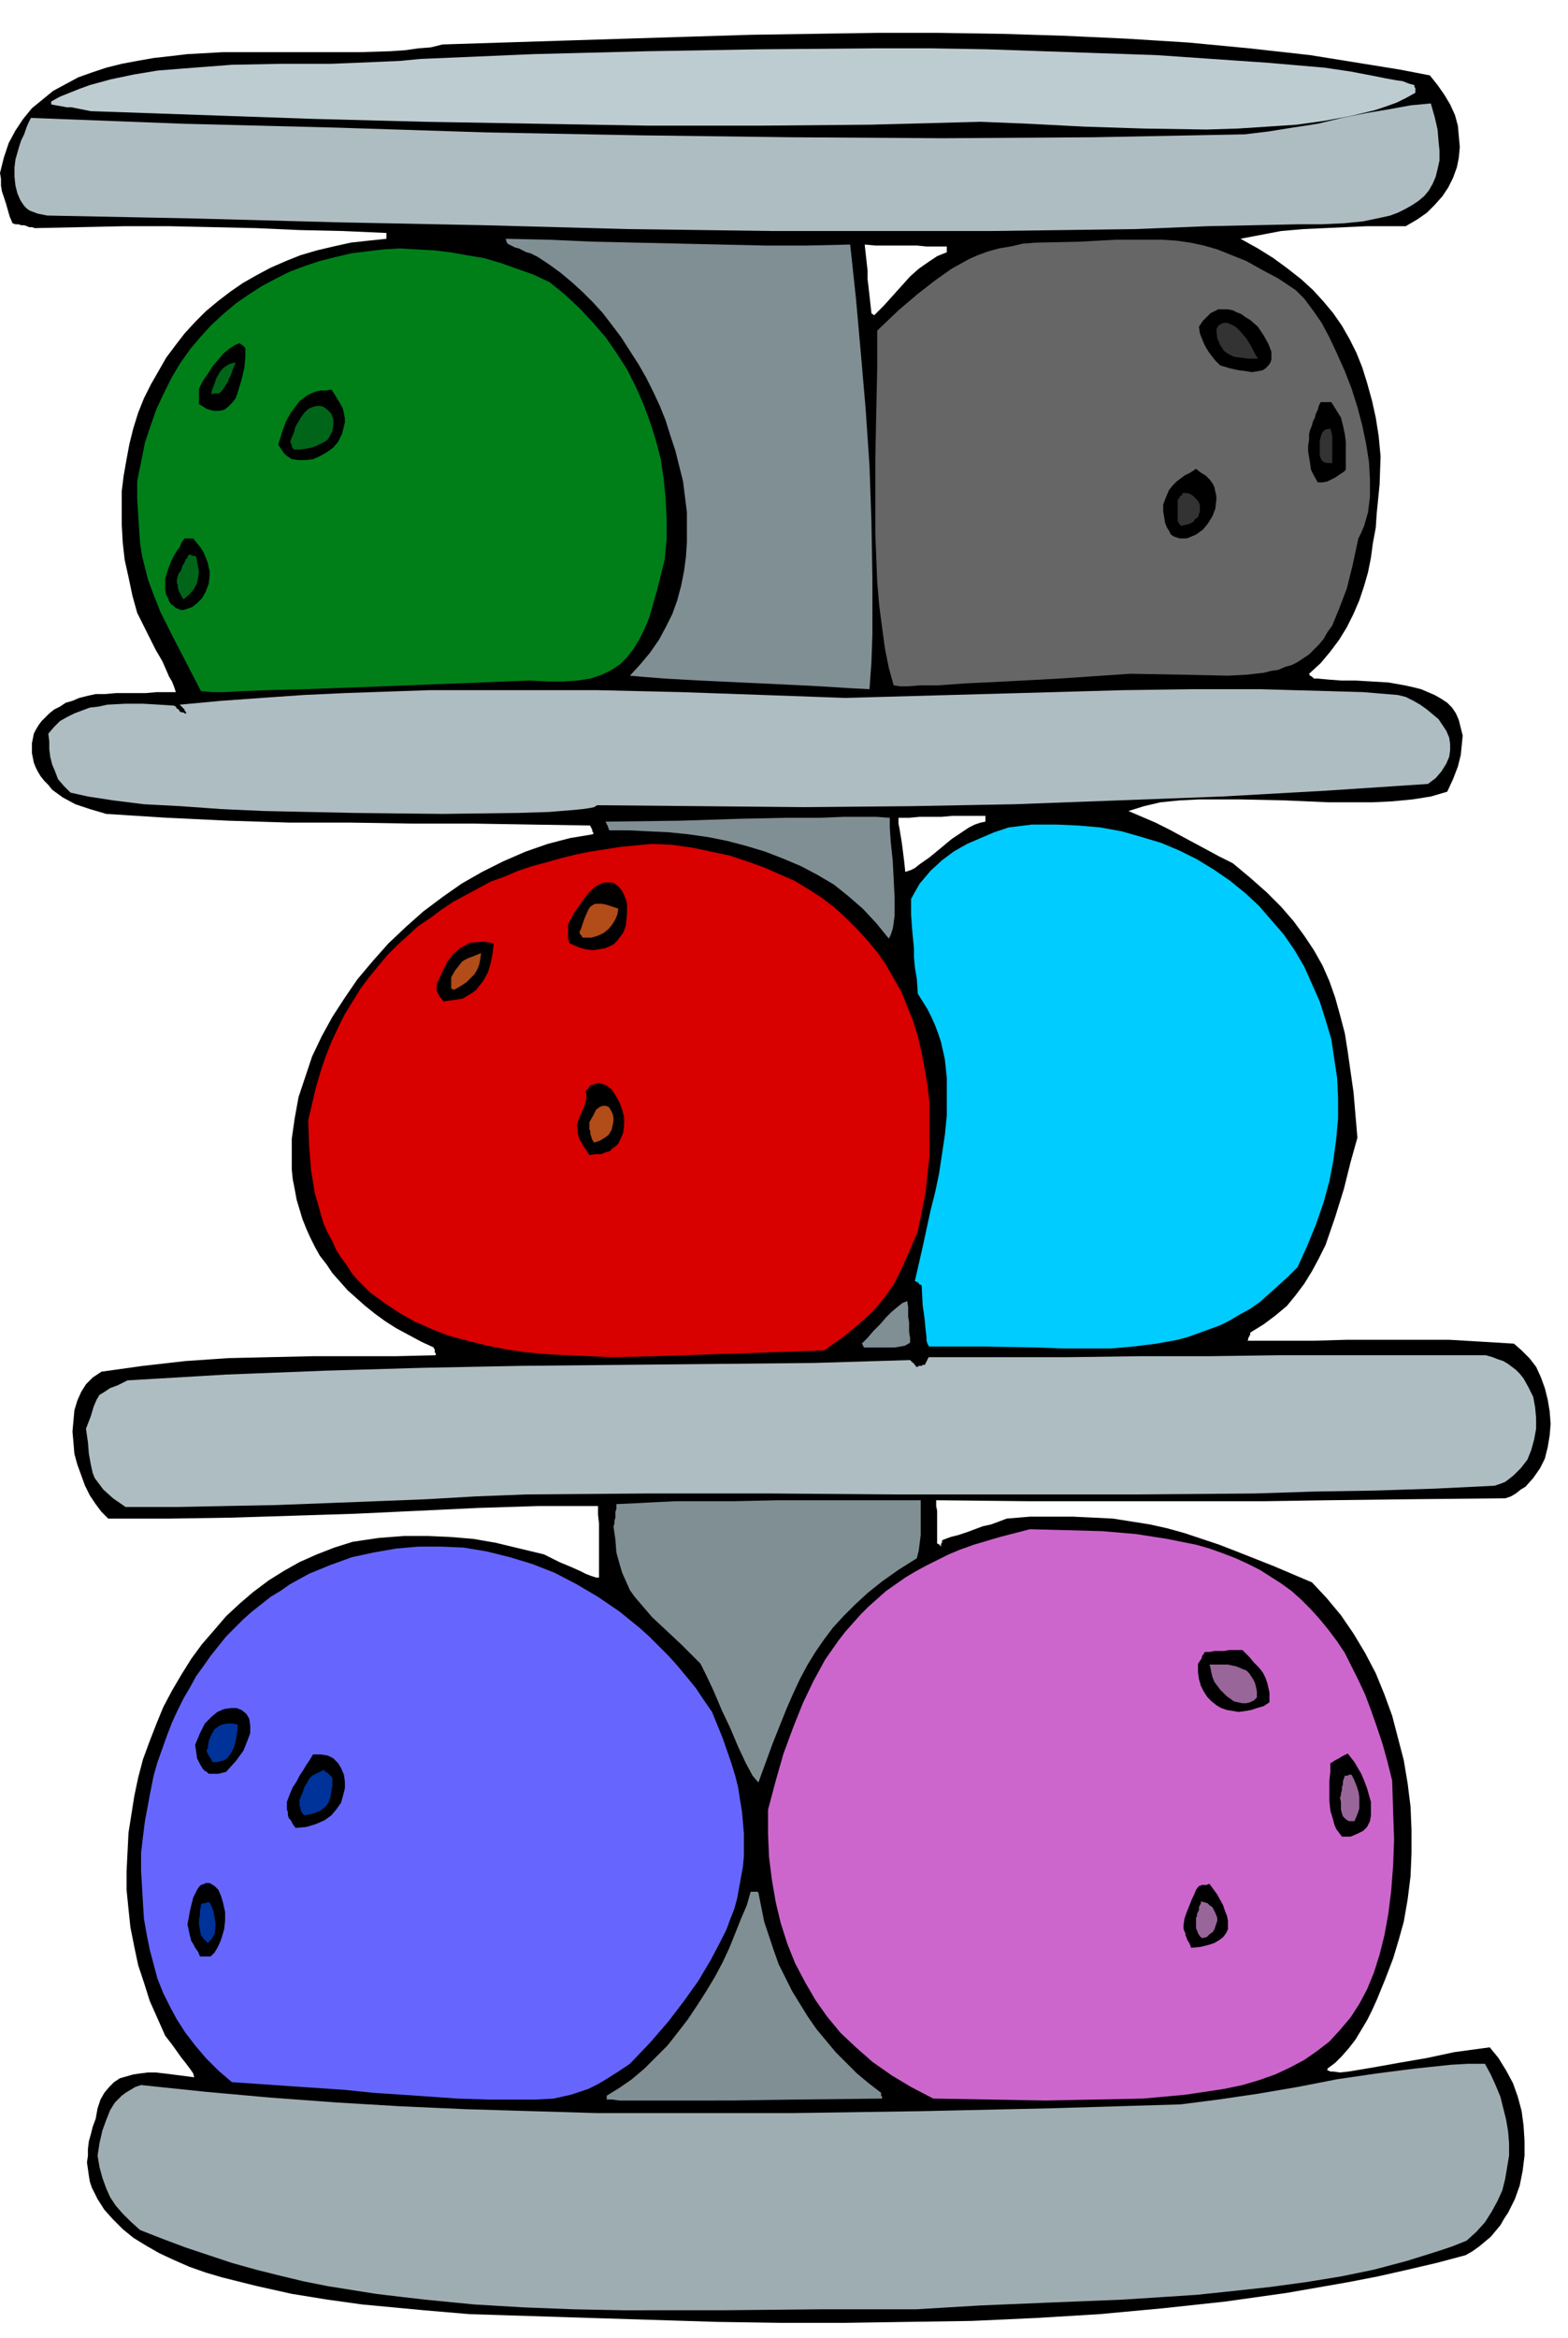 <svg xmlns="http://www.w3.org/2000/svg" fill-rule="evenodd" height="8.059in" preserveAspectRatio="none" stroke-linecap="round" viewBox="0 0 1623 2419" width="5.408in"><style>.brush1{fill:#000}.pen1{stroke:none}.brush2{fill:#aebdc2}.brush7{fill:#006519}.brush8{fill:#039}.brush10{fill:#b24c19}.brush11{fill:#808f94}.brush15{fill:#333}.brush16{fill:#969}</style><path class="pen1 brush1" d="m0 179 4-16 5-15 7-13 8-12 9-11 11-9 11-9 13-7 13-7 14-5 15-5 16-4 16-3 17-3 18-2 17-2 36-2h142l32-1 15-1 14-2 13-1 12-3 126-4 128-4 65-2 65-1 65-1h65l65 1 64 2 65 3 64 4 63 6 63 7 31 5 31 5 31 5 31 6 8 10 7 10 6 10 5 11 3 11 1 11 1 11-1 11-2 10-4 11-5 10-6 9-8 9-8 8-10 7-12 7h-40l-22 1-22 1-22 1-23 2-21 4-21 4 18 10 16 10 15 11 14 11 12 11 11 12 10 12 9 13 8 14 7 14 6 15 5 16 5 18 4 18 3 19 2 21-1 29-3 30-1 15-3 16-2 15-3 15-4 14-5 15-6 14-7 14-8 13-9 12-10 12-12 11 1 2 2 1 2 2h4l11 1 13 1h15l17 1 17 1 17 3 9 2 8 2 7 3 7 3 7 4 6 4 5 5 4 6 3 7 2 8 2 8-1 10-1 10-3 12-5 13-6 13-17 5-19 3-21 2-21 1h-44l-46-2-46-1h-43l-20 1-20 2-17 4-16 5 14 6 14 6 14 7 13 7 13 7 13 7 13 7 14 7 18 15 17 15 15 15 13 15 11 15 10 15 9 16 7 16 6 17 5 18 5 19 3 19 6 42 4 47-7 25-7 28-9 29-10 29-7 14-7 13-8 13-9 12-9 11-12 10-12 9-13 8-1 1v2l-1 1v1l-1 1v2l-1 1h68l35-1h106l34 2 33 2 8 7 8 8 7 9 5 11 4 11 3 12 2 12 1 13-1 12-2 12-3 12-5 10-7 10-8 9-5 3-5 4-5 3-6 2-102 1-81 1-65 1h-247l-94-1v6l1 5v34h1l1 1h1v1l1 1v-3l1-1v-2l1-1 8-3 8-2 9-3 8-3 8-3 9-2 8-3 8-3 24-2h45l21 1 20 1 19 3 19 3 18 4 18 5 18 6 18 6 18 7 38 15 40 17 15 16 15 18 13 19 12 20 11 21 9 22 8 22 6 23 6 23 4 24 3 24 1 24v24l-1 24-3 24-4 23-5 18-6 20-8 21-9 22-5 11-5 10-6 10-6 10-7 9-7 8-7 7-8 6v2h1l2 1h3l7 1 9-1 24-4 28-5 29-5 28-6 22-3 15-2 9 11 8 13 7 13 5 14 4 15 2 15 1 16v15l-2 16-3 15-5 14-7 14-4 6-4 7-5 6-5 6-6 5-6 5-7 5-7 4-30 8-30 7-31 7-31 6-63 11-64 9-65 7-65 6-66 4-66 3-66 1-66 1h-66l-66-1-129-4-127-4-47-4-64-6-36-5-37-6-36-8-36-9-17-5-17-6-16-7-15-7-14-8-13-8-11-9-10-10-9-10-7-11-3-6-3-6-2-6-1-6-1-7-1-7 1-7v-7l1-8 2-7 2-8 3-8 2-11 3-9 4-7 5-6 5-5 6-4 7-2 7-2 7-1 8-1h8l9 1 16 2 15 2-1-4-2-3-3-4-3-4-4-5-5-7-5-7-7-9-8-18-8-18-6-19-6-18-4-19-4-20-2-19-2-20v-19l1-20 1-20 3-19 3-19 4-19 5-19 7-19 7-18 7-17 9-17 10-17 10-16 11-15 13-15 12-14 14-13 14-12 16-12 16-10 16-9 18-8 18-7 19-6 27-4 26-2h25l23 1 24 2 23 4 25 6 25 6 16 8 12 5 9 4 6 3 5 2 3 1 3 1h3v-56l-1-9v-9h-62l-63 2-63 3-64 3-63 2-64 2-64 1h-64l-7-7-6-8-6-9-5-10-4-11-4-11-3-11-1-12-1-11 1-11 1-11 3-10 4-9 5-8 7-7 9-6 43-6 44-5 44-3 43-1 44-1h86l42-1v-2l-1-1v-3l-1-1v-1l-13-6-13-7-13-7-11-7-11-8-10-8-9-8-9-8-8-9-8-9-6-9-7-9-5-9-5-10-4-9-4-10-3-10-3-10-2-11-2-10-1-10v-32l3-21 4-22 7-21 7-21 10-21 11-20 13-20 13-19 16-19 16-18 18-17 18-16 20-15 20-14 21-12 22-11 23-10 23-8 23-6 24-4v-2l-1-1v-2l-1-1v-1l-1-1v-1l-61-1-61-1h-63l-63-1h-63l-64-2-63-3-63-4-17-5-15-5-13-7-11-8-4-5-4-4-4-5-3-5-2-4-2-5-1-5-1-5v-10l1-5 1-5 2-4 3-5 3-4 4-4 4-4 5-4 6-3 6-4 7-2 7-3 8-2 9-2h10l11-1h31l11-1h20l-2-6-2-5-3-5-3-7-4-9-7-12-8-16-11-22-5-18-4-19-4-18-2-18-1-18v-35l2-16 3-17 3-16 4-16 5-16 6-15 7-14 8-14 8-14 9-12 10-13 11-12 11-11 12-10 13-10 13-9 14-8 15-8 16-7 15-6 17-5 17-4 18-4 18-2 19-2v-6l-45-2-45-1-45-2-45-1-45-1h-46l-46 1-47 1-3-1h-3l-2-1-3-1h-3l-3-1h-3l-3-1-3-7-2-7-2-7-2-6-2-6-1-6v-7l-1-6zm895 74 11 1h43l10 1h21v6l-10 4-9 6-10 7-9 8-9 10-9 10-9 10-10 10h-1v-1h-1l-1-1-1-9-1-9-1-9-1-8v-9l-1-9-1-9-1-9zm35 593h11l11-1h23l11-1h34v6l-5 1-6 2-6 3-6 4-12 8-12 10-11 9-10 7-5 4-4 2-3 1-3 1-1-10-1-8-1-8-1-7-1-6-1-6-1-5v-6z"/><path class="pen1 brush2" d="m15 173 1-8 2-7 2-7 2-6 3-6 2-6 2-5 3-6 157 6 158 4 157 5 158 3 157 2 157 1 156-1 156-3 25-3 25-4 26-4 25-6 25-5 24-4 22-4 21-2 4 14 3 13 1 12 1 10v10l-2 9-2 8-3 7-4 7-5 6-6 5-6 4-7 4-8 4-8 3-9 2-19 4-20 2-23 1h-23l-47 1-48 1-75 3-75 1-75 1H800l-150-2-149-4-151-3-150-4-151-3-10-2-8-3-3-2-3-3-2-3-2-3-3-7-2-8-1-9v-10z"/><path class="pen1" style="fill:#bdccd1" d="m53 105 9-5 10-4 10-4 11-4 22-6 24-5 24-4 25-2 26-2 26-2 52-1h51l25-1 23-1 23-1 21-2 117-5 118-3 117-2 117-1h59l59 1 58 2 58 2 59 2 58 4 58 4 58 5 27 4 21 4 15 3 11 2 7 1 5 2 3 1 4 1v2l1 1v5l-9 5-10 5-11 4-12 4-25 6-27 5-29 4-30 2-31 2-32 1-65-1-62-2-58-3-49-2-114 3-115 1H671l-116-2-115-2-116-3-115-4-115-4-5-1-5-1-5-1-5-1h-5l-5-1-6-1-5-1v-3z"/><path class="pen1 brush2" d="m50 759 6-7 6-6 7-4 8-4 8-3 8-3 9-1 9-2 19-1h18l17 1 15 1 2 1 1 2 2 1 1 2 2 1h2l1 1h2l-1-2-1-1v-1l-1-1-1-1-1-1-1-1-1-1 43-4 42-3 43-3 43-2 87-3h175l86 2 86 3 84 3 72-2 72-2 72-2 71-2 72-1h71l35 1 36 1 35 1 36 3 8 2 8 4 7 4 7 5 6 5 6 5 4 6 4 6 3 7 1 7v6l-1 7-3 7-5 8-6 7-8 6-106 7-107 6-107 4-108 4-108 2-109 1-107-1-108-1-3 2-5 1-7 1-10 1-25 2-32 1-78 1-91-1-47-1-47-1-44-2-42-3-38-2-32-4-26-4-18-4-7-7-6-7-3-8-3-7-2-8-1-8v-8l-1-8zm39 719 5-13 3-10 3-7 3-5 5-3 6-4 8-3 10-5 102-6 102-4 102-3 101-2 101-1 101-1 101-1 100-3 1 1 1 1 1 1h1v1l1 1 1 1v1h2l1-1h3l1-1h2l1-1v-1l1-1v-1l1-1v-1l1-1v-1h146l72-1h72l72-1h215l7 2 5 2 6 2 5 3 4 3 4 3 4 4 4 5 5 9 5 10 2 11 1 11v11l-2 11-3 11-4 10-7 9-7 7-5 4-4 3-5 2-6 2-62 3-62 2-62 1-62 2-125 1H923l-126-1H671l-126 1-52 2-52 3-51 2-52 2-53 2-52 1-51 1h-52l-13-9-10-9-3-4-3-4-3-4-2-5-2-9-2-11-1-12-2-14z"/><path class="pen1" style="fill:#9eadb2" d="m101 2230 2-13 3-13 4-11 4-10 5-8 7-7 4-3 5-3 5-3 6-2 67 7 67 6 68 5 67 4 68 3 67 2 68 2h202l135-2 134-3 133-4 39-5 41-6 41-7 41-8 41-6 39-5 19-2 19-2 18-1h17l6 11 5 11 5 12 3 12 3 12 2 12 1 12v13l-2 12-2 12-3 12-5 11-6 11-7 11-9 10-10 9-15 6-15 5-16 5-16 5-34 9-34 7-37 6-37 5-37 4-38 4-77 5-75 3-72 3-67 4h-99l-101 1H645l-51-1-52-2-51-3-51-5-26-3-25-3-25-4-25-4-25-5-25-6-24-6-25-7-24-8-24-8-24-9-23-9-10-9-8-8-7-8-6-9-4-9-4-11-3-11-2-12z"/><path class="pen1" style="fill:#007f19" d="m142 498 4-20 4-20 6-18 6-17 8-17 8-16 9-15 10-14 11-13 11-12 12-11 13-11 13-9 14-9 15-8 14-7 16-6 15-5 16-4 17-4 16-2 17-2 17-1 17 1 18 1 17 2 17 3 18 3 17 5 17 6 17 6 17 8 16 13 15 14 14 15 13 15 11 16 11 17 9 18 8 18 7 19 6 19 5 19 3 21 2 20 1 21v21l-2 21-8 32-8 28-5 12-5 10-6 10-7 9-7 7-9 6-10 5-12 4-13 2-15 1h-16l-19-1-101 4-77 3-55 2-39 1-26 1-18 1h-12l-12-1-16-31-14-27-12-24-9-23-4-11-3-12-3-12-2-13-1-14-1-16-1-16v-18z"/><path class="pen1" style="fill:#66f" d="m146 1917 2-17 2-16 3-16 3-16 3-15 4-14 5-14 5-14 5-13 6-13 6-12 7-12 6-11 8-11 7-10 8-10 8-10 9-9 9-9 9-8 9-7 10-8 10-6 10-7 20-11 22-9 22-8 23-5 23-4 23-2h24l23 1 24 4 24 6 23 7 23 9 23 12 22 13 22 15 21 17 10 9 10 10 10 10 9 10 10 12 9 11 8 12 9 13 11 27 9 26 4 13 3 12 2 13 2 12 1 11 1 12v23l-1 11-2 11-2 11-2 11-3 11-4 10-4 11-5 10-11 21-13 22-15 21-16 21-19 22-21 22-12 8-11 7-10 6-10 5-9 3-9 3-9 2-9 2-19 1h-48l-32-1-29-2-29-2-30-2-29-3-29-2-30-2-29-2-29-2-14-12-13-13-11-13-10-13-9-14-7-13-7-14-6-15-4-15-4-15-3-15-3-17-1-16-1-17-1-17v-18z"/><path class="pen1 brush1" d="m171 599 2-7 2-6 2-5 3-6 3-5 3-4 2-5 3-4h9l4 5 4 5 3 5 2 5 2 5 1 5 1 4v5l-1 8-3 8-4 7-5 5-5 4-6 2-3 1h-3l-2-1-3-1-2-2-3-2-2-3-1-3-2-4-1-5v-11z"/><path class="pen1 brush7" d="m184 596 1-3 2-2 1-3 1-3 2-3 1-3 2-2 1-3h3l1 1h3l1 1 1 5 1 5 1 6-1 6-1 5-3 6-5 6-6 5-2-3-2-4-1-2-1-3v-3l-1-2v-3l1-4z"/><path class="pen1 brush1" d="m206 402 4-8 5-7 5-8 6-7 5-6 6-5 6-4 5-2 1 1h1v1h1l1 1 1 1 1 1v9l-1 11-3 13-4 13-2 6-4 5-4 4-4 3-5 1h-6l-7-2-8-5v-16z"/><path class="pen1 brush7" d="m219 405 3-8 2-6 3-5 2-3 3-3 3-2 4-2 5-1-3 7-2 6-2 4-1 3-2 3-2 3-2 3-3 3h-6l-1 1h-1v-3z"/><path class="pen1 brush1" d="m194 1991 3-16 3-12 2-4 2-4 2-3 2-2 3-1 2-1h4l5 3 4 4 3 7 2 7 2 9v9l-1 9-3 10-2 5-2 4-3 5-4 4h-11l-2-5-3-4-2-4-2-3-1-4-1-4-1-5-1-4zm8-186 5-12 5-10 7-7 6-5 7-3 7-1h6l5 2 5 4 3 5 1 7v8l-3 8-4 10-8 11-10 11-8 2h-10l-2-2-2-1-2-2-3-5-3-6-1-7-1-7z"/><path class="pen1 brush8" d="M208 1972v-2h1v-1h3l2-1h3l2 4 2 5 1 6 1 6v6l-1 6-3 5-4 4-4-4-3-4-1-5-1-6v-5l1-5v-5l1-4zm7-163 1-8 3-7 3-5 4-3 4-2 5-1h5l6 1v5l-1 6-1 6-2 7-3 6-4 5-3 2-4 1-4 1h-4l-2-4-2-3-1-2-1-2v-2l1-1z"/><path class="pen1 brush1" d="m288 460 4-13 4-11 5-9 6-8 3-4 4-3 4-3 4-2 5-2 5-1h5l6-1 4 6 3 5 3 5 2 4 1 5 1 5v4l-1 4-2 8-4 8-5 6-7 5-7 4-7 3-8 1h-7l-7-1-6-4-2-2-2-3-2-3-2-3z"/><path class="pen1 brush7" d="m301 455 3-7 2-7 3-5 3-5 3-4 3-3 3-2 3-1 3-1h5l3 1 4 3 4 4 2 6v6l-1 6-3 6-2 3-3 2-4 2-4 2-5 2-6 1-6 1h-7l-2-3v-2l-1-1v-1l-1-1 1-1v-1z"/><path class="pen1 brush1" d="m297 1864 3-8 3-7 4-6 3-6 4-6 3-5 4-6 3-5h8l7 1 6 3 5 5 3 5 3 7 1 7v7l-2 8-2 7-5 7-5 6-7 5-9 4-10 3-11 1-3-4-2-4-2-2-1-3v-3l-1-3v-8z"/><path class="pen1" style="fill:#d90000" d="m319 1159 4-17 4-17 5-17 5-15 6-15 7-15 7-14 8-13 8-13 9-12 9-11 10-12 10-10 11-10 11-10 12-8 12-9 12-8 13-7 13-7 13-7 14-5 14-6 15-5 15-4 14-4 16-4 15-3 32-5 32-3 21 1 21 3 19 4 19 4 18 6 17 6 16 7 16 7 15 9 14 9 13 10 12 11 11 11 11 12 10 12 9 13 8 14 8 14 6 15 6 15 5 16 4 17 3 16 3 18 2 17v56l-2 19-2 19-4 20-4 20-9 21-8 18-8 16-10 14-11 13-14 13-17 14-20 14-85 3-90 3-45 1-44-2-22-1-22-2-21-3-20-4-20-5-19-5-18-7-18-8-16-9-15-10-15-11-13-13-6-7-5-8-6-8-5-8-4-9-5-9-4-9-3-10-3-11-3-10-2-12-2-12-2-25-1-27z"/><path class="pen1 brush8" d="m310 1862 3-7 2-6 3-5 2-4 3-3 4-2 4-2 4-2 1 1 1 1 2 1 1 1 1 1 1 1 1 1 1 1v8l-1 6-1 6-2 6-3 4-5 4-7 3-10 2-2-2-1-2-1-2v-2l-1-2v-6z"/><path class="pen1 brush1" d="m452 1018 6-13 5-10 6-8 7-6 4-2 3-2 4-2h4l10-1 10 2-1 10-2 10-3 10-5 9-4 5-3 4-4 3-5 3-5 3-6 1-7 1-7 1-2-3-2-2-1-2-1-2-1-2v-7z"/><path class="pen1 brush10" d="m467 1011 4-7 4-5 3-4 3-2 4-2 3-1 5-2 5-2-1 7-1 5-2 5-3 5-4 4-4 4-6 4-7 4h-1v-1h-2v-12z"/><path class="pen1 brush11" d="m523 247 45 1 45 2 45 1 45 1 44 1 45 1h44l44-1 6 56 5 56 5 58 4 59 2 58 1 58v58l-1 29-2 28-19-1-32-2-40-2-43-2-42-2-36-2-25-2-11-1 11-12 10-12 9-13 7-13 7-14 5-14 4-15 3-15 2-15 1-15v-31l-2-16-2-16-4-16-4-16-5-15-5-16-6-15-7-15-7-14-8-14-9-14-9-14-9-12-10-13-10-11-11-11-11-10-12-10-11-8-12-8-4-2-4-2-4-1-4-2-4-2-4-1-4-2-4-2v-1l-1-1v-2l-1-1z"/><path class="pen1 brush1" d="m588 956 6-11 6-9 5-7 5-6 5-5 5-3 5-2h8l3 1 3 2 3 3 2 3 2 4 2 5 1 4v10l-1 11-1 4-2 5-3 4-3 4-4 4-4 2-5 2-6 1-6 1-8-1-7-2-9-4-1-1v-2l-1-1v-16z"/><path class="pen1 brush10" d="m601 962 4-12 4-9 2-3 3-2 2-1h7l5 1 6 2 6 2-1 6-2 5-3 5-4 5-5 4-6 3-7 2h-9l-1-2-1-1-1-1v-3l1-1z"/><path class="pen1 brush1" d="m597 1164 2-6 2-5 2-5 2-4 1-4 1-4v-4l-1-3 3-3 2-3 3-1 3-1 3-1 2 1 3 1 3 1 5 4 4 6 4 7 3 8 2 8v8l-1 8-3 7-2 4-3 3-3 2-3 3-4 1-5 2h-6l-6 1-3-5-3-4-2-4-2-3-1-3-1-4v-4l-1-4z"/><path class="pen1 brush10" d="m610 1161 4-7 3-6 4-3 3-1h3l3 1 2 3 2 4 1 4v4l-1 5-1 4-3 5-4 3-5 3-6 2-2-3-1-3-1-3v-3l-1-2v-7z"/><path class="pen1 brush11" d="m627 850 78-1 62-2 47-1h35l25-1h33l14 1v10l1 15 2 19 1 19 1 20v18l-1 8-1 6-2 6-2 4-13-16-14-15-15-13-15-12-17-10-17-9-19-8-18-7-20-6-19-5-20-4-21-3-20-2-21-1-20-1h-20l-1-1v-1l-1-2v-1l-1-1v-1l-1-1v-1zm8 729 1-3v-3l1-3v-6l1-3v-5l22-1 19-1 21-1h60l47-1h146v36l-1 8-1 8-2 8-19 12-17 12-15 12-13 12-12 12-11 12-9 12-9 13-8 13-8 15-7 15-7 16-14 35-15 41-6-7-7-13-8-17-8-19-9-19-8-19-8-17-6-12-19-19-16-15-15-14-12-14-6-7-5-7-4-9-4-9-3-10-3-11-1-13-2-14zm-7 589 13-8 13-9 13-11 12-12 12-12 11-14 10-13 10-15 9-14 9-15 8-15 7-15 6-15 6-15 6-14 4-14h7l1 1 3 15 3 15 5 15 5 15 5 14 7 14 7 14 8 13 8 13 9 13 10 12 10 12 11 11 11 11 12 10 13 10v3l1 1v2l-89 1-67 1H641l-7-1h-6v-4z"/><path class="pen1" style="fill:#c6c" d="m795 1872 8-30 8-28 10-27 10-25 11-23 12-22 7-10 7-10 7-9 8-9 8-9 8-8 9-8 9-8 10-7 10-7 10-6 11-6 12-6 12-6 12-5 14-5 27-8 31-8 39 1 36 1 35 3 32 5 15 3 15 3 14 4 14 5 13 5 13 6 12 6 11 7 11 7 11 8 10 9 10 10 9 10 9 11 9 12 8 12 7 14 7 14 7 15 6 16 6 17 6 18 5 18 5 20 1 32 1 29-1 27-2 26-3 24-4 22-5 20-6 19-7 17-8 15-9 14-11 13-11 12-13 10-13 9-15 8-15 7-17 6-17 5-19 4-20 3-20 3-22 2-22 2-49 1-52 1-56-1-60-1-23-12-20-12-20-14-17-15-16-15-14-17-12-17-11-19-10-19-8-20-7-22-5-21-4-23-3-24-1-24v-25z"/><path class="pen1" style="fill:#666" d="m908 342 22-21 20-17 18-14 17-12 9-5 9-5 9-4 11-4 11-3 12-2 13-3 14-1 45-1 37-2h48l15 1 14 2 14 3 14 4 15 6 15 6 16 9 17 9 18 12 9 9 9 12 9 13 8 15 8 17 8 18 7 18 6 19 5 19 4 19 3 19 1 18v18l-2 16-2 7-2 7-3 7-3 6-6 28-6 24-8 21-7 17-5 7-4 7-5 6-5 5-5 5-6 4-6 4-6 3-7 2-7 3-7 1-8 2-18 2-19 1-46-1-55-1-74 5-56 3-41 2-28 2h-19l-12 1h-8l-7-1-5-18-4-20-3-22-3-23-2-24-1-25-1-25v-77l1-49 1-46v-38z"/><path class="pen1 brush11" d="m892 1390 6-6 6-7 7-7 6-7 6-6 6-5 5-4 5-2 1 6v10l1 6v10l1 6v5l-5 3-5 1-6 1h-32v-1l-1-1v-1l-1-1z"/><path class="pen1" style="fill:#0cf" d="m943 930 5-9 4-7 6-7 5-6 12-11 12-9 14-8 14-6 14-6 15-5 24-3h25l23 1 23 2 22 4 21 6 20 6 19 8 18 9 18 11 16 11 16 13 14 13 13 15 13 15 11 16 10 17 8 18 8 18 6 19 6 20 3 20 3 20 1 21v21l-2 22-3 22-4 21-6 22-8 23-9 22-10 22-10 10-10 9-10 9-9 8-10 7-11 6-10 6-10 5-11 4-11 4-11 4-11 3-22 4-24 3-23 2h-50l-26-1-55-1h-57l-1-1-1-2-1-3v-4l-1-8-1-11-2-14-1-20-1-1h-1l-1-1v-1h-1l-1-1h-1l-1-1 8-35 8-37 5-20 4-19 3-20 3-20 2-20v-39l-2-19-2-9-2-9-3-9-3-8-4-9-4-8-5-8-5-8-1-15-2-12-1-11v-9l-1-10-1-11-1-14v-16z"/><path class="pen1 brush1" d="m1204 522 3-8 3-7 4-5 4-4 4-3 4-3 6-3 6-4 5 4 5 3 4 4 3 4 2 4 1 5 1 4v4l-1 9-3 8-5 8-5 6-7 5-7 3-3 1h-7l-3-1-3-1-3-2-2-4-2-3-2-5-1-6-1-6v-7z"/><path class="pen1 brush15" d="m1219 517 1-1 1-1v-1l1-1h1v-1l1-1v-1h4l4 1 3 2 2 2 2 2 2 3 1 3v6l-1 3-1 3-3 2-2 3-4 2-4 1-5 1-1-2-1-1-1-2v-22z"/><path class="pen1 brush1" d="m1241 338 4-6 4-4 4-4 4-2 4-2h10l5 1 4 2 5 2 4 3 5 3 8 7 6 9 5 9 3 8v8l-1 3-2 3-3 3-3 2-5 1-6 1-6-1-8-1-9-2-10-3-5-5-4-5-3-4-3-5-2-4-2-5-2-5-1-7zm-16 1654 1-7 2-6 2-5 2-5 2-5 2-4 2-5 3-4h1l2-1h5l2-1h1l8 11 6 11 2 6 2 5 1 5v9l-2 4-3 4-4 3-5 3-6 2-8 2-10 1-2-5-2-3-1-3-1-2v-2l-1-2-1-3v-3z"/><path class="pen1 brush15" d="m1259 341 2-4 3-2 3-1h3l3 1 4 2 3 2 4 4 6 7 5 8 4 8 3 5h-10l-8-1-7-1-6-3-4-3-4-6-3-7-1-9z"/><path class="pen1 brush1" d="m1240 1721 1-1 1-2 1-1 1-2v-1l1-2 1-1 1-2h5l5-1h10l5-1h14l7 7 5 6 5 5 4 5 3 6 2 6 2 9v10l-6 4-7 2-6 2-6 1-7 1-6-1-6-1-6-2-5-3-5-4-4-4-4-6-3-6-2-7-1-7v-9z"/><path class="pen1 brush16" d="m1238 1984 1-2v-2l1-2 1-2v-3l1-2 1-2v-2l4 1 3 1 2 2 3 2 3 6 2 5v3l-1 3-1 3-1 3-2 3-3 2-3 3-5 1-2-2-2-3-1-3-1-2v-11zm14-262h19l9 2 7 3 3 1 3 3 2 3 2 3 2 4 1 4 1 5v6l-3 3-4 2-4 1h-4l-5-1-4-1-4-3-3-2-7-7-6-8-2-5-1-4-1-5-1-4z"/><path class="pen1 brush1" d="m1355 449 1-4 2-5 1-4 2-4 1-4 2-4 1-4 2-4h11l5 8 5 8 2 8 2 9 1 8v29l-2 2-3 2-3 2-3 2-4 2-4 2-5 1h-5l-4-7-3-6-1-7-1-6-1-6v-6l1-6v-6z"/><path class="pen1 brush15" d="M1366 462v-6l1-4 1-3 1-2 2-2 2-1h2l2-1 1 4 1 4v28h-5l-4-1-2-2-1-2-1-3v-9z"/><path class="pen1 brush1" d="m1377 1824 2-1 3-2 2-1 2-1 3-2 2-1 2-1 2-1 7 9 7 12 3 7 3 8 2 7 2 7v14l-1 6-3 6-4 4-6 3-7 3h-9l-3-4-3-4-2-5-1-4-3-10-1-10v-21l1-9v-9z"/><path class="pen1 brush16" d="m1387 1860 1-3v-2l1-3v-3l1-3v-3l1-3 1-3h3l1-1h3l3 6 2 5 2 6 1 6v12l-2 6-3 7h-6l-3-2-3-3-1-3-1-4v-8l-1-4z"/></svg>
